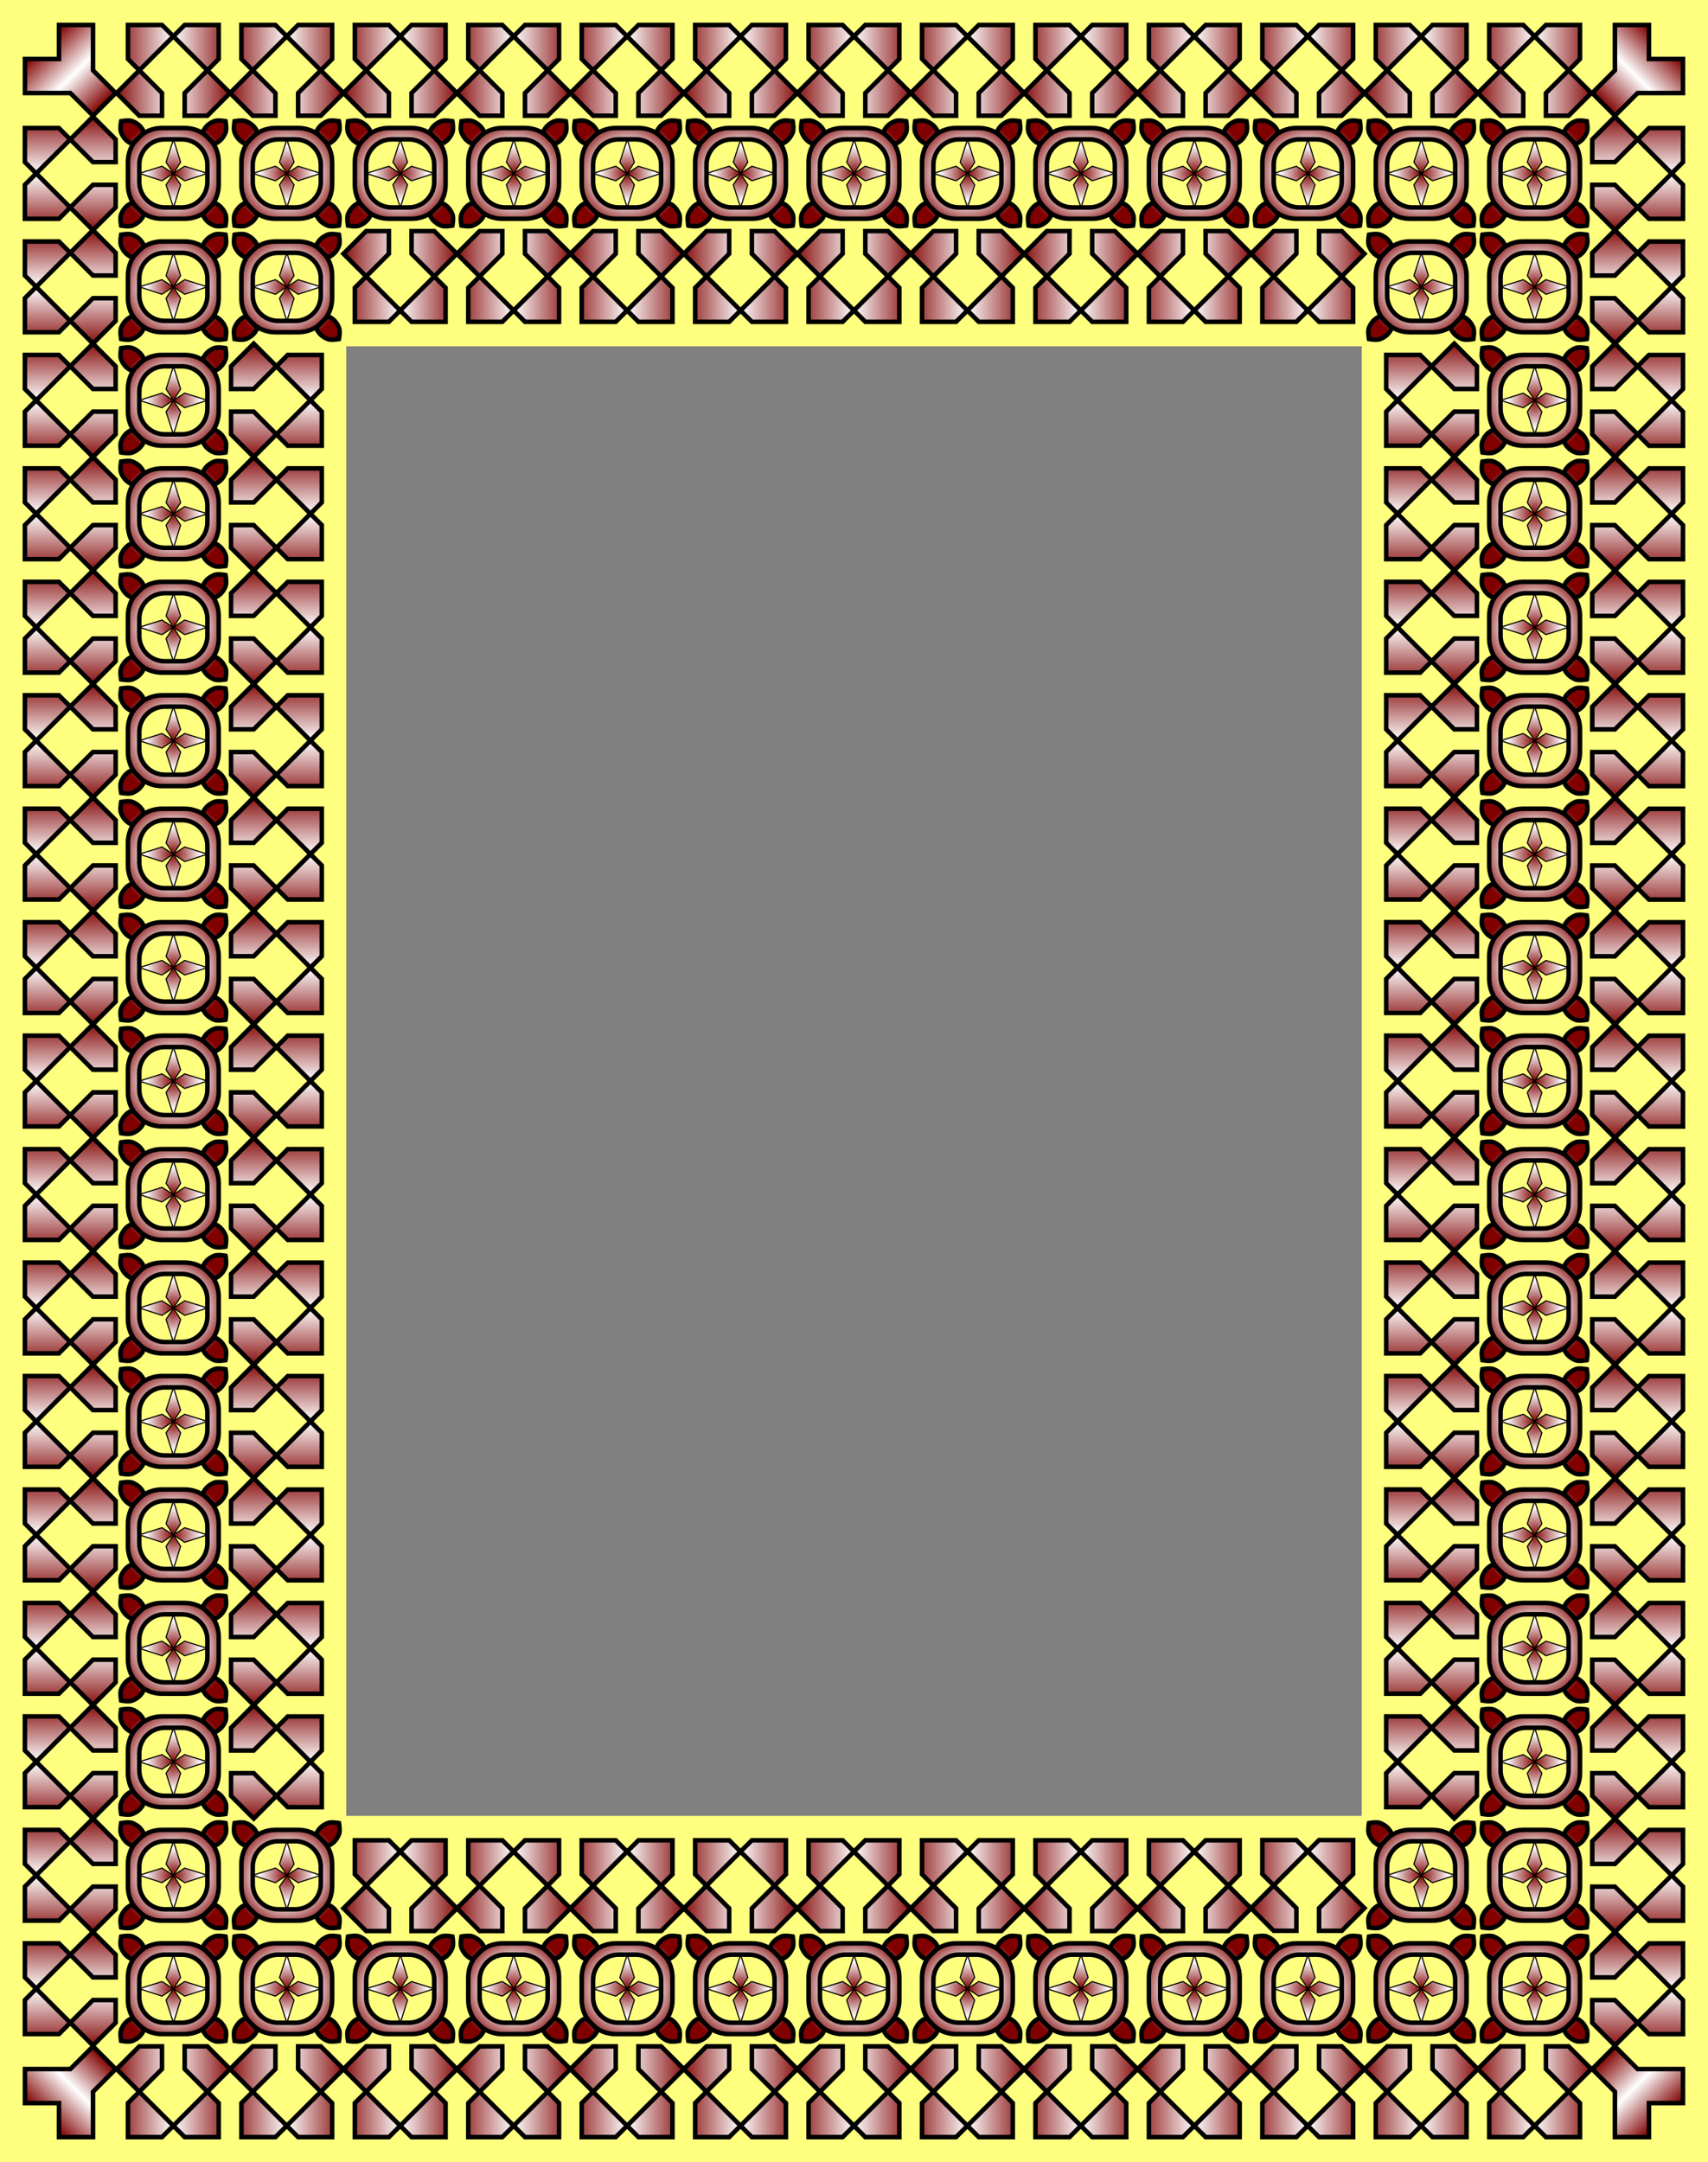 <?xml version="1.0" encoding="UTF-8" standalone="no"?>
<svg id="svg2" xmlns:rdf="http://www.w3.org/1999/02/22-rdf-syntax-ns#" xmlns="http://www.w3.org/2000/svg" height="537.82mm" width="424.93mm" version="1.1" xmlns:cc="http://creativecommons.org/ns#" xmlns:xlink="http://www.w3.org/1999/xlink" viewBox="0 0 1505.658 1905.658" xmlns:dc="http://purl.org/dc/elements/1.1/">
<rect x="0" y="0" width="1505.658" height="1905.658" fill="#808080" stroke="none"/>
<defs id="defs4">
<linearGradient id="linearGradient7114-839-625-120-211-396-794" y2="72.362" gradientUnits="userSpaceOnUse" y1="72.362" x2="202.83" x1="97.172">
<stop id="stop12273" stop-color="#800000" offset="0"/>
<stop id="stop12275" stop-color="#fff" offset=".5"/>
<stop id="stop12277" stop-color="#800000" offset="1"/>
</linearGradient>
<radialGradient id="radialGradient7134-640-627-383-856-731-438" cx="250" gradientUnits="userSpaceOnUse" cy="162.36" r="48.594">
<stop id="stop12313" stop-color="#800000" offset="0"/>
<stop id="stop12315" stop-color="#fff" offset=".5"/>
<stop id="stop12317" stop-color="#800000" offset="1"/>
</radialGradient>
<linearGradient id="linearGradient7136-883-672-460-990-50-582" y2="101.54" gradientUnits="userSpaceOnUse" y1="47.838" x2="-1310.8" x1="-1364.3">
<stop id="stop12393" stop-color="#800000" offset="0"/>
<stop id="stop12395" stop-color="#fff" offset=".5"/>
<stop id="stop12397" stop-color="#800000" offset="1"/>
</linearGradient>
</defs>
<g id="layer1" transform="translate(1402.8 -9.533)">
<g id="g6922">
<path id="rect5593" d="m-20-20v1905.7h1505.7v-1905.7zm305.19 305.19h895.28v1295.3h-895.28z" transform="translate(-1382.8 29.533)" fill="#ffff7f"/>
<g id="g4803" transform="translate(-1400 -.829)">
<path id="path4805" d="m110 32.362h30l10 10-30 30-10-10z" fill-rule="evenodd" stroke="#000" stroke-width="4" fill="url(#linearGradient7114-839-625-120-211-396-794)"/>
<path id="path4807" d="m140 112.36h-20l-20-20 20-19.998 20 20z" fill-rule="evenodd" stroke="#000" stroke-width="4" fill="url(#linearGradient7114-839-625-120-211-396-794)"/>
<path id="path4809" d="m190 32.362h-30l-10 10 30 30 10-10z" fill-rule="evenodd" stroke="#000" stroke-width="4" fill="url(#linearGradient7114-839-625-120-211-396-794)"/>
<path id="path4811" d="m160 112.36h20l20-20-20-20-20 20z" fill-rule="evenodd" stroke="#000" stroke-width="4" fill="url(#linearGradient7114-839-625-120-211-396-794)"/>
</g>
<g id="g4863" transform="translate(-1500)" stroke="#000" fill="url(#radialGradient7134-640-627-383-856-731-438)">
<path id="path4865" d="m240 122.36c-16.62 0-30 13.38-30 30v20c0 16.62 13.38 30 30 30h20c16.62 0 30-13.38 30-30v-20c0-16.62-13.38-30-30-30h-20zm2.5 10h15c12.465 0 22.5 10.035 22.5 22.5v15c0 12.465-10.035 22.5-22.5 22.5h-15c-12.465 0-22.5-10.035-22.5-22.5v-15c0-12.465 10.035-22.5 22.5-22.5z" stroke="#000" stroke-linecap="round" stroke-width="4" fill="url(#radialGradient7134-640-627-383-856-731-438)"/>
<path id="path4867" d="m250 162.36-10-6.303-20 6.303 20 6.52z" fill-rule="evenodd" stroke="#000" stroke-width="1px" fill="url(#radialGradient7134-640-627-383-856-731-438)"/>
<path id="path4869" d="m250 162.36 10-6.303 20 6.303-20 6.52z" fill-rule="evenodd" stroke="#000" stroke-width="1px" fill="url(#radialGradient7134-640-627-383-856-731-438)"/>
<path id="path4871" d="m250.11 162.47 6.303-10-6.303-20-6.52 20z" fill-rule="evenodd" stroke="#000" stroke-width="1px" fill="url(#radialGradient7134-640-627-383-856-731-438)"/>
<path id="path4873" d="m250.11 162.47 6.303 10-6.303 20-6.52-20z" fill-rule="evenodd" stroke="#000" stroke-width="1px" fill="url(#radialGradient7134-640-627-383-856-731-438)"/>
<path id="path4875" d="m214 136.36 10-10s-1.29-6.392-10-10c-3.08-1.276-10 0-10 0s-1.276 6.92 0 10c3.608 8.71 10 10 10 10z" fill-rule="evenodd" stroke="#000" stroke-width="4" fill="url(#radialGradient7134-640-627-383-856-731-438)"/>
<path id="path4877" d="m286 136.36-10-10s1.29-6.392 10-10c3.08-1.276 10 0 10 0s1.276 6.92 0 10c-3.608 8.71-10 10-10 10z" fill-rule="evenodd" stroke="#000" stroke-width="4" fill="url(#radialGradient7134-640-627-383-856-731-438)"/>
<path id="path4879" d="m214 188.36 10 10s-1.29 6.392-10 10c-3.08 1.276-10 0-10 0s-1.276-6.92 0-10c3.608-8.71 10-10 10-10z" fill-rule="evenodd" stroke="#000" stroke-width="4" fill="url(#radialGradient7134-640-627-383-856-731-438)"/>
<path id="path4881" d="m286 188.36-10 10s1.29 6.392 10 10c3.08 1.276 10 0 10 0s1.276-6.92 0-10c-3.608-8.71-10-10-10-10z" fill-rule="evenodd" stroke="#000" stroke-width="4" fill="url(#radialGradient7134-640-627-383-856-731-438)"/>
</g>
<path id="path4883" d="m-1300.8 91.533-20 20-20-20h-40v-30h30v-30h30v40z" fill-rule="evenodd" stroke="#000" stroke-width="4" fill="url(#linearGradient7136-883-672-460-990-50-582)"/>
<use id="use4802" xlink:href="#g4803" transform="matrix(0 -1 1 0 -1412.4 -1087.6)" height="100%" width="100%" y="0" x="0"/>
<use id="use4804" xlink:href="#g4803" transform="translate(100)" height="100%" width="100%" y="0" x="0"/>
<use id="use4806" xlink:href="#g4863" transform="translate(100)" height="100%" width="100%" y="0" x="0"/>
<use id="use4808" xlink:href="#g4803" transform="translate(200)" height="100%" width="100%" y="0" x="0"/>
<use id="use4810" xlink:href="#g4863" transform="translate(200)" height="100%" width="100%" y="0" x="0"/>
<use id="use4812" xlink:href="#g4803" transform="translate(300)" height="100%" width="100%" y="0" x="0"/>
<use id="use4814" xlink:href="#g4863" transform="translate(300)" height="100%" width="100%" y="0" x="0"/>
<use id="use4816" xlink:href="#g4803" transform="translate(400)" height="100%" width="100%" y="0" x="0"/>
<use id="use4818" xlink:href="#g4863" transform="translate(400)" height="100%" width="100%" y="0" x="0"/>
<use id="use4820" xlink:href="#g4803" transform="translate(500)" height="100%" width="100%" y="0" x="0"/>
<use id="use4822" xlink:href="#g4863" transform="translate(500)" height="100%" width="100%" y="0" x="0"/>
<use id="use4824" xlink:href="#g4803" transform="translate(600)" height="100%" width="100%" y="0" x="0"/>
<use id="use4826" xlink:href="#g4863" transform="translate(600)" height="100%" width="100%" y="0" x="0"/>
<use id="use4828" xlink:href="#g4803" transform="translate(700)" height="100%" width="100%" y="0" x="0"/>
<use id="use4830" xlink:href="#g4863" transform="translate(700)" height="100%" width="100%" y="0" x="0"/>
<use id="use4832" xlink:href="#g4803" transform="translate(800)" height="100%" width="100%" y="0" x="0"/>
<use id="use4834" xlink:href="#g4863" transform="translate(800)" height="100%" width="100%" y="0" x="0"/>
<use id="use4836" xlink:href="#g4803" transform="translate(900)" height="100%" width="100%" y="0" x="0"/>
<use id="use4838" xlink:href="#g4863" transform="translate(900)" height="100%" width="100%" y="0" x="0"/>
<use id="use4840" xlink:href="#g4803" transform="translate(1e3)" height="100%" width="100%" y="0" x="0"/>
<use id="use4842" xlink:href="#g4863" transform="translate(1e3)" height="100%" width="100%" y="0" x="0"/>
<use id="use4844" xlink:href="#g4803" transform="translate(1100)" height="100%" width="100%" y="0" x="0"/>
<use id="use4846" xlink:href="#g4863" transform="translate(1100)" height="100%" width="100%" y="0" x="0"/>
<use id="use4850" xlink:href="#g4803" transform="matrix(1 0 0 -1 900 324.72)" height="100%" width="100%" y="0" x="0"/>
<use id="use4852" xlink:href="#g4803" transform="matrix(1 0 0 -1 600 324.72)" height="100%" width="100%" y="0" x="0"/>
<use id="use4854" xlink:href="#g4803" transform="matrix(1 0 0 -1 500 324.72)" height="100%" width="100%" y="0" x="0"/>
<use id="use4856" xlink:href="#g4803" transform="matrix(1 0 0 -1 400 324.72)" height="100%" width="100%" y="0" x="0"/>
<use id="use4858" xlink:href="#g4803" transform="matrix(1 0 0 -1 1e3 324.72)" height="100%" width="100%" y="0" x="0"/>
<use id="use4860" xlink:href="#g4803" transform="matrix(1 0 0 -1 700 324.72)" height="100%" width="100%" y="0" x="0"/>
<use id="use4862" xlink:href="#g4803" transform="matrix(1 0 0 -1 800 324.72)" height="100%" width="100%" y="0" x="0"/>
<use id="use4866" xlink:href="#g4803" transform="matrix(1 0 0 -1 300 324.72)" height="100%" width="100%" y="0" x="0"/>
<use id="use4868" xlink:href="#g4803" transform="matrix(1 0 0 -1 200 324.72)" height="100%" width="100%" y="0" x="0"/>
<use id="use4870" xlink:href="#g4803" transform="matrix(0 -1 -1 0 -1087.6 -887.64)" height="100%" width="100%" y="0" x="0"/>
<use id="use4872" xlink:href="#g4863" transform="translate(1200)" height="100%" width="100%" y="0" x="0"/>
<use id="use4874" xlink:href="#g4803" transform="translate(1200)" height="100%" width="100%" y="0" x="0"/>
<use id="use4876" xlink:href="#g4803" transform="matrix(0 -1 1 0 -1412.4 -987.64)" height="100%" width="100%" y="0" x="0"/>
<use id="use4878" xlink:href="#g4803" transform="matrix(0 -1 -1 0 -1087.6 -187.64)" height="100%" width="100%" y="0" x="0"/>
<use id="use4880" xlink:href="#g4803" transform="matrix(0 -1 -1 0 -1087.6 -287.64)" height="100%" width="100%" y="0" x="0"/>
<use id="use4882" xlink:href="#g4803" transform="matrix(0 -1 -1 0 -1087.6 -387.64)" height="100%" width="100%" y="0" x="0"/>
<use id="use4884" xlink:href="#g4803" transform="matrix(0 -1 -1 0 -1087.6 -487.64)" height="100%" width="100%" y="0" x="0"/>
<use id="use4886" xlink:href="#g4803" transform="matrix(0 -1 -1 0 -1087.6 -587.64)" height="100%" width="100%" y="0" x="0"/>
<use id="use4888" xlink:href="#g4803" transform="matrix(0 -1 -1 0 -1087.6 -687.64)" height="100%" width="100%" y="0" x="0"/>
<use id="use4890" xlink:href="#g4803" transform="matrix(0 -1 -1 0 -1087.6 -787.64)" height="100%" width="100%" y="0" x="0"/>
<use id="use4892" xlink:href="#g4803" transform="matrix(0 -1 1 0 -1412.4 412.36)" height="100%" width="100%" y="0" x="0"/>
<use id="use4894" xlink:href="#g4803" transform="matrix(0 -1 1 0 -1412.4 212.36)" height="100%" width="100%" y="0" x="0"/>
<use id="use4896" xlink:href="#g4803" transform="matrix(0 -1 1 0 -1412.4 512.36)" height="100%" width="100%" y="0" x="0"/>
<use id="use4898" xlink:href="#g4803" transform="matrix(0 -1 1 0 -1412.4 12.362)" height="100%" width="100%" y="0" x="0"/>
<use id="use4900" xlink:href="#g4803" transform="matrix(0 -1 1 0 -1412.4 312.36)" height="100%" width="100%" y="0" x="0"/>
<use id="use4902" xlink:href="#g4803" transform="matrix(0 -1 1 0 -1412.4 112.36)" height="100%" width="100%" y="0" x="0"/>
<use id="use4904" xlink:href="#g4803" transform="matrix(0 -1 1 0 -1412.4 -87.638)" height="100%" width="100%" y="0" x="0"/>
<use id="use4906" xlink:href="#g4803" transform="matrix(0 -1 1 0 -1412.4 -287.64)" height="100%" width="100%" y="0" x="0"/>
<use id="use4908" xlink:href="#g4803" transform="matrix(0 -1 1 0 -1412.4 -187.64)" height="100%" width="100%" y="0" x="0"/>
<use id="use4910" xlink:href="#g4803" transform="matrix(0 -1 1 0 -1412.4 -387.64)" height="100%" width="100%" y="0" x="0"/>
<use id="use4912" xlink:href="#g4803" transform="matrix(0 -1 1 0 -1412.4 -487.64)" height="100%" width="100%" y="0" x="0"/>
<use id="use4914" xlink:href="#g4803" transform="matrix(0 -1 1 0 -1412.4 -587.64)" height="100%" width="100%" y="0" x="0"/>
<use id="use4916" xlink:href="#g4803" transform="matrix(0 -1 1 0 -1412.4 -687.64)" height="100%" width="100%" y="0" x="0"/>
<use id="use4918" xlink:href="#g4803" transform="matrix(0 -1 1 0 -1412.4 -787.64)" height="100%" width="100%" y="0" x="0"/>
<use id="use4920" xlink:href="#g4803" transform="matrix(0 -1 1 0 -1412.4 -887.64)" height="100%" width="100%" y="0" x="0"/>
<use id="use4931" xlink:href="#g4863" transform="translate(0,200)" height="100%" width="100%" y="0" x="0"/>
<use id="use4933" xlink:href="#g4863" transform="translate(0,300)" height="100%" width="100%" y="0" x="0"/>
<use id="use4935" xlink:href="#g4863" transform="translate(0,400)" height="100%" width="100%" y="0" x="0"/>
<use id="use4937" xlink:href="#g4863" transform="translate(0,500)" height="100%" width="100%" y="0" x="0"/>
<use id="use4939" xlink:href="#g4863" transform="translate(0,100)" height="100%" width="100%" y="0" x="0"/>
<use id="use4941" xlink:href="#g4863" transform="translate(0,700)" height="100%" width="100%" y="0" x="0"/>
<use id="use4943" xlink:href="#g4863" transform="translate(0,1500)" height="100%" width="100%" y="0" x="0"/>
<use id="use4945" xlink:href="#g4863" transform="translate(0,900)" height="100%" width="100%" y="0" x="0"/>
<use id="use4947" xlink:href="#g4863" transform="translate(0,1100)" height="100%" width="100%" y="0" x="0"/>
<use id="use4949" xlink:href="#g4863" transform="translate(0,1300)" height="100%" width="100%" y="0" x="0"/>
<use id="use4951" xlink:href="#g4863" transform="translate(0,1400)" height="100%" width="100%" y="0" x="0"/>
<use id="use4953" xlink:href="#g4863" transform="translate(0,600)" height="100%" width="100%" y="0" x="0"/>
<use id="use4955" xlink:href="#g4863" transform="translate(0 1e3)" height="100%" width="100%" y="0" x="0"/>
<use id="use4957" xlink:href="#g4863" transform="translate(0,800)" height="100%" width="100%" y="0" x="0"/>
<use id="use4959" xlink:href="#g4863" transform="translate(0,1200)" height="100%" width="100%" y="0" x="0"/>
<use id="use4985" xlink:href="#g4863" transform="translate(0,1600)" height="100%" width="100%" y="0" x="0"/>
<use id="use4987" xlink:href="#g4863" transform="translate(100,1600)" height="100%" width="100%" y="0" x="0"/>
<use id="use4989" xlink:href="#g4803" transform="matrix(0 1 -1 0 -1087.6 2412.4)" height="100%" width="100%" y="0" x="0"/>
<use id="use4991" xlink:href="#g4803" transform="matrix(0 1 -1 0 -1087.6 2712.4)" height="100%" width="100%" y="0" x="0"/>
<use id="use4993" xlink:href="#g4803" transform="matrix(0 1 -1 0 -1087.6 2812.4)" height="100%" width="100%" y="0" x="0"/>
<use id="use4997" xlink:href="#g4803" transform="matrix(0 1 -1 0 -1087.6 2612.4)" height="100%" width="100%" y="0" x="0"/>
<use id="use4999" xlink:href="#g4803" transform="matrix(0 1 -1 0 -1087.6 2512.4)" height="100%" width="100%" y="0" x="0"/>
<use id="use5001" xlink:href="#g4863" transform="translate(100,1500)" height="100%" width="100%" y="0" x="0"/>
<use id="use5003" xlink:href="#path4883" transform="matrix(1 0 0 -1 0 1924.7)" height="100%" width="100%" y="0" x="0"/>
<use id="use5005" xlink:href="#g4863" transform="translate(200,1600)" height="100%" width="100%" y="0" x="0"/>
<use id="use5007" xlink:href="#g4863" transform="translate(1200,1500)" height="100%" width="100%" y="0" x="0"/>
<use id="use5009" xlink:href="#g4863" transform="translate(1e3 1600)" height="100%" width="100%" y="0" x="0"/>
<use id="use5011" xlink:href="#g4863" transform="translate(800,1600)" height="100%" width="100%" y="0" x="0"/>
<use id="use5013" xlink:href="#g4863" transform="translate(500,1600)" height="100%" width="100%" y="0" x="0"/>
<use id="use5015" xlink:href="#g4863" transform="translate(600,1600)" height="100%" width="100%" y="0" x="0"/>
<use id="use5017" xlink:href="#g4863" transform="translate(700,1600)" height="100%" width="100%" y="0" x="0"/>
<use id="use5021" xlink:href="#g4863" transform="translate(300,1600)" height="100%" width="100%" y="0" x="0"/>
<use id="use5023" xlink:href="#g4863" transform="translate(900,1600)" height="100%" width="100%" y="0" x="0"/>
<use id="use5027" xlink:href="#g4863" transform="translate(400,1600)" height="100%" width="100%" y="0" x="0"/>
<use id="use5029" xlink:href="#g4863" transform="translate(1100,1600)" height="100%" width="100%" y="0" x="0"/>
<use id="use5031" xlink:href="#g4863" transform="translate(1200,1600)" height="100%" width="100%" y="0" x="0"/>
<use id="use5033" xlink:href="#g4863" transform="translate(1200,500)" height="100%" width="100%" y="0" x="0"/>
<use id="use5035" xlink:href="#g4863" transform="translate(1200,800)" height="100%" width="100%" y="0" x="0"/>
<use id="use5037" xlink:href="#g4863" transform="translate(1200,1100)" height="100%" width="100%" y="0" x="0"/>
<use id="use5039" xlink:href="#g4863" transform="translate(1200,900)" height="100%" width="100%" y="0" x="0"/>
<use id="use5041" xlink:href="#g4863" transform="translate(1200 1e3)" height="100%" width="100%" y="0" x="0"/>
<use id="use5043" xlink:href="#g4863" transform="translate(1200,700)" height="100%" width="100%" y="0" x="0"/>
<use id="use5045" xlink:href="#g4863" transform="translate(1200,600)" height="100%" width="100%" y="0" x="0"/>
<use id="use5047" xlink:href="#g4863" transform="translate(1200,1200)" height="100%" width="100%" y="0" x="0"/>
<use id="use5049" xlink:href="#g4863" transform="translate(1200,1300)" height="100%" width="100%" y="0" x="0"/>
<use id="use5051" xlink:href="#g4863" transform="translate(1200,1400)" height="100%" width="100%" y="0" x="0"/>
<use id="use5053" xlink:href="#g4863" transform="translate(1200,100)" height="100%" width="100%" y="0" x="0"/>
<use id="use5055" xlink:href="#g4863" transform="translate(1100,1500)" height="100%" width="100%" y="0" x="0"/>
<use id="use5057" xlink:href="#g4863" transform="translate(1100,100)" height="100%" width="100%" y="0" x="0"/>
<use id="use5059" xlink:href="#g4863" transform="translate(1200,200)" height="100%" width="100%" y="0" x="0"/>
<use id="use5061" xlink:href="#g4863" transform="translate(1200,300)" height="100%" width="100%" y="0" x="0"/>
<use id="use5065" xlink:href="#g4863" transform="translate(1200,400)" height="100%" width="100%" y="0" x="0"/>
<use id="use5067" xlink:href="#g4803" transform="matrix(0 -1 1 0 -212.36 -887.65)" height="100%" width="100%" y="0" x="0"/>
<use id="use5069" xlink:href="#g4803" transform="matrix(0 -1 1 0 -212.36 -787.65)" height="100%" width="100%" y="0" x="0"/>
<use id="use5071" xlink:href="#g4803" transform="matrix(0 -1 1 0 -212.36 -687.65)" height="100%" width="100%" y="0" x="0"/>
<use id="use5073" xlink:href="#g4803" transform="matrix(0 -1 1 0 -212.36 -587.65)" height="100%" width="100%" y="0" x="0"/>
<use id="use5075" xlink:href="#g4803" transform="matrix(0 -1 1 0 -212.36 -487.65)" height="100%" width="100%" y="0" x="0"/>
<use id="use5077" xlink:href="#g4803" transform="matrix(0 -1 1 0 -212.36 -387.65)" height="100%" width="100%" y="0" x="0"/>
<use id="use5079" xlink:href="#g4803" transform="matrix(0 -1 1 0 -212.36 -287.65)" height="100%" width="100%" y="0" x="0"/>
<use id="use5081" xlink:href="#g4803" transform="matrix(0 -1 1 0 -212.36 -187.65)" height="100%" width="100%" y="0" x="0"/>
<use id="use5083" xlink:href="#g4803" transform="matrix(0 -1 1 0 -212.36 -87.646)" height="100%" width="100%" y="0" x="0"/>
<use id="use5085" xlink:href="#g4803" transform="matrix(0 -1 1 0 -212.36 12.354)" height="100%" width="100%" y="0" x="0"/>
<use id="use5087" xlink:href="#g4803" transform="matrix(0 -1 1 0 -212.36 112.35)" height="100%" width="100%" y="0" x="0"/>
<use id="use5089" xlink:href="#g4803" transform="matrix(0 -1 1 0 -212.36 212.35)" height="100%" width="100%" y="0" x="0"/>
<use id="use5091" xlink:href="#g4803" transform="matrix(0 -1 1 0 -212.36 312.35)" height="100%" width="100%" y="0" x="0"/>
<use id="use5093" xlink:href="#g4803" transform="matrix(0 1 -1 0 112.36 1412.4)" height="100%" width="100%" y="0" x="0"/>
<use id="use5095" xlink:href="#g4803" transform="matrix(0 1 -1 0 112.36 1512.4)" height="100%" width="100%" y="0" x="0"/>
<use id="use5097" xlink:href="#g4803" transform="matrix(0 1 -1 0 112.36 1612.4)" height="100%" width="100%" y="0" x="0"/>
<use id="use5099" xlink:href="#g4803" transform="matrix(0 1 -1 0 112.36 1712.4)" height="100%" width="100%" y="0" x="0"/>
<use id="use5101" xlink:href="#g4803" transform="matrix(0 1 -1 0 112.36 1812.4)" height="100%" width="100%" y="0" x="0"/>
<use id="use5103" xlink:href="#g4803" transform="matrix(0 1 -1 0 112.36 1912.4)" height="100%" width="100%" y="0" x="0"/>
<use id="use5105" xlink:href="#g4803" transform="matrix(0 1 -1 0 112.36 2012.4)" height="100%" width="100%" y="0" x="0"/>
<use id="use5107" xlink:href="#g4803" transform="matrix(0 1 -1 0 112.36 2112.4)" height="100%" width="100%" y="0" x="0"/>
<use id="use5109" xlink:href="#g4803" transform="matrix(0 1 -1 0 112.36 2212.4)" height="100%" width="100%" y="0" x="0"/>
<use id="use5111" xlink:href="#g4803" transform="matrix(0 1 -1 0 112.36 2312.4)" height="100%" width="100%" y="0" x="0"/>
<use id="use5113" xlink:href="#g4803" transform="matrix(0 1 -1 0 112.36 2412.4)" height="100%" width="100%" y="0" x="0"/>
<use id="use5115" xlink:href="#g4803" transform="matrix(0 1 -1 0 112.36 2512.4)" height="100%" width="100%" y="0" x="0"/>
<use id="use5117" xlink:href="#g4803" transform="matrix(0 1 -1 0 112.36 2612.4)" height="100%" width="100%" y="0" x="0"/>
<use id="use5119" xlink:href="#g4803" transform="matrix(0 1 -1 0 112.36 2712.4)" height="100%" width="100%" y="0" x="0"/>
<use id="use5121" xlink:href="#g4803" transform="matrix(0 1 -1 0 112.36 2812.4)" height="100%" width="100%" y="0" x="0"/>
<use id="use5123" xlink:href="#g4803" transform="matrix(0 1 -1 0 112.36 2912.4)" height="100%" width="100%" y="0" x="0"/>
<use id="use5125" xlink:href="#g4803" transform="matrix(0 1 -1 0 112.36 3012.4)" height="100%" width="100%" y="0" x="0"/>
<use id="use5127" xlink:href="#g4803" transform="translate(200 1600)" height="100%" width="100%" y="0" x="0"/>
<use id="use5129" xlink:href="#g4803" transform="translate(300 1600)" height="100%" width="100%" y="0" x="0"/>
<use id="use5131" xlink:href="#g4803" transform="translate(400 1600)" height="100%" width="100%" y="0" x="0"/>
<use id="use5133" xlink:href="#g4803" transform="translate(500 1600)" height="100%" width="100%" y="0" x="0"/>
<use id="use5135" xlink:href="#g4803" transform="translate(600 1600)" height="100%" width="100%" y="0" x="0"/>
<use id="use5137" xlink:href="#g4803" transform="translate(700 1600)" height="100%" width="100%" y="0" x="0"/>
<use id="use5139" xlink:href="#g4803" transform="translate(800 1600)" height="100%" width="100%" y="0" x="0"/>
<use id="use5141" xlink:href="#g4803" transform="translate(900 1600)" height="100%" width="100%" y="0" x="0"/>
<use id="use5143" xlink:href="#g4803" transform="translate(1e3 1599.8)" height="100%" width="100%" y="0" x="0"/>
<use id="use5145" xlink:href="#g4803" transform="matrix(-1 0 0 -1 -2500 1924.7)" height="100%" width="100%" y="0" x="0"/>
<use id="use5147" xlink:href="#g4803" transform="matrix(-1 0 0 -1 -2400 1924.7)" height="100%" width="100%" y="0" x="0"/>
<use id="use5149" xlink:href="#g4803" transform="matrix(-1 0 0 -1 -2300 1924.7)" height="100%" width="100%" y="0" x="0"/>
<use id="use5151" xlink:href="#g4803" transform="matrix(-1 0 0 -1 -2200 1924.7)" height="100%" width="100%" y="0" x="0"/>
<use id="use5153" xlink:href="#g4803" transform="matrix(-1 0 0 -1 -2100 1924.7)" height="100%" width="100%" y="0" x="0"/>
<use id="use5155" xlink:href="#g4803" transform="matrix(-1 0 0 -1 -2e3 1924.7)" height="100%" width="100%" y="0" x="0"/>
<use id="use5157" xlink:href="#g4803" transform="matrix(-1 0 0 -1 -1900 1924.7)" height="100%" width="100%" y="0" x="0"/>
<use id="use5159" xlink:href="#g4803" transform="matrix(-1 0 0 -1 -1800 1924.7)" height="100%" width="100%" y="0" x="0"/>
<use id="use5161" xlink:href="#g4803" transform="matrix(-1 0 0 -1 -1700 1924.7)" height="100%" width="100%" y="0" x="0"/>
<use id="use5163" xlink:href="#g4803" transform="matrix(-1 0 0 -1 -1600 1924.7)" height="100%" width="100%" y="0" x="0"/>
<use id="use5165" xlink:href="#g4803" transform="matrix(-1 0 0 -1 -1500 1924.7)" height="100%" width="100%" y="0" x="0"/>
<use id="use5167" xlink:href="#g4803" transform="matrix(-1 0 0 -1 -1400 1924.7)" height="100%" width="100%" y="0" x="0"/>
<use id="use5169" xlink:href="#g4803" transform="matrix(-1 0 0 -1 -1300 1924.7)" height="100%" width="100%" y="0" x="0"/>
<use id="use5171" xlink:href="#path4883" transform="matrix(-1 0 0 -1 -1300 1924.7)" height="100%" width="100%" y="0" x="0"/>
<use id="use5173" xlink:href="#path4883" transform="matrix(-1 0 0 1 -1300 0)" height="100%" width="100%" y="0" x="0"/>
<use id="use5175" xlink:href="#use4806" transform="translate(0,100)" height="100%" width="100%" y="0" x="0"/>
</g>
</g>
</svg>
